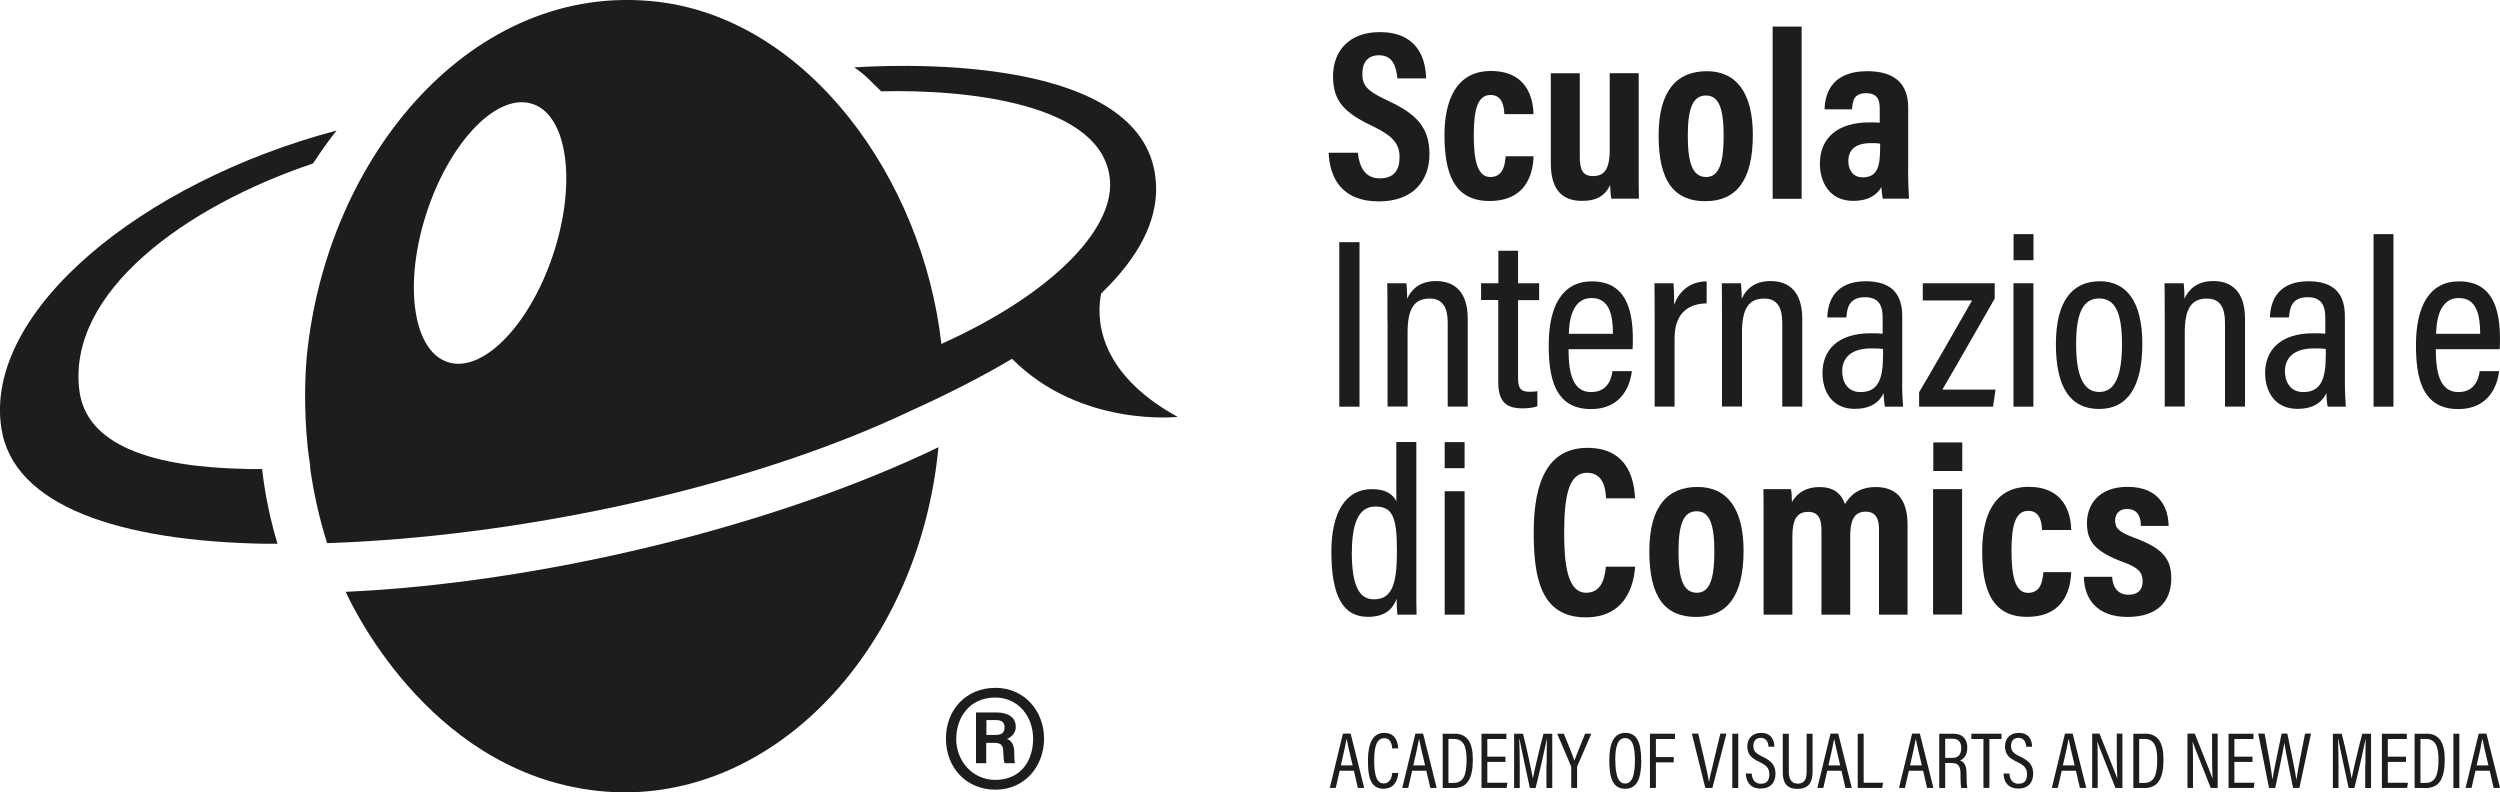 <svg xmlns="http://www.w3.org/2000/svg" id="Livello_2" data-name="Livello 2" viewBox="0 0 239.81 76"><defs><style>      .cls-1 {        fill: #1d1d1b;        stroke-width: 0px;      }    </style></defs><g id="Livello_1-2" data-name="Livello 1"><g><path class="cls-1" d="m100.15,70.85c0,2.68-1.87,4.9-4.66,4.9s-4.75-2.1-4.75-4.9,1.95-4.87,4.75-4.87,4.66,2.25,4.66,4.87m-8.43,0c0,2.16,1.57,3.96,3.76,3.96,2.36,0,3.62-1.75,3.62-3.94s-1.46-3.96-3.64-3.96c-2.48,0-3.73,1.95-3.73,3.94m1.89,2.36v-4.87h1.95c1.05,0,1.87.41,1.87,1.4,0,.61-.5,1.02-.85,1.14.35.12.7.47.7,1.28,0,.29,0,.67.06,1.05h-.99c-.09-.29-.12-.76-.12-1.02,0-.64-.15-.93-.85-.93h-.79v1.95h-.99Zm.99-2.71h.87c.5,0,.88-.14.88-.73,0-.41-.18-.7-.84-.7h-.9v1.43Z"></path><path class="cls-1" d="m130.25,14.66c.14,1.3.66,2.45,2.1,2.45s1.9-.87,1.9-2.04c0-1.29-.64-2.04-2.63-2.99-2.69-1.28-3.75-2.41-3.75-4.75,0-2.52,1.62-4.25,4.47-4.25,3.54,0,4.41,2.4,4.46,4.44h-2.76c-.09-.9-.32-2.22-1.75-2.22-1.11,0-1.61.72-1.61,1.79,0,1.13.5,1.66,2.35,2.52,2.82,1.3,4.09,2.57,4.09,5.2,0,2.47-1.53,4.51-4.85,4.51-3.62,0-4.72-2.32-4.82-4.67h2.8Z"></path><path class="cls-1" d="m147.11,14.99c-.05.97-.26,4.29-4.24,4.29-3.45,0-4.31-2.76-4.31-6.33,0-3.19,1.05-6.14,4.45-6.14,3.95,0,4.07,3.41,4.09,4.14h-2.8c-.02-.47-.07-1.84-1.31-1.84s-1.62,1.37-1.62,3.86.38,4.01,1.59,4.01c1.3,0,1.4-1.3,1.47-1.99h2.68Z"></path><path class="cls-1" d="m157.19,15.53c0,1.75,0,2.92.02,3.53h-2.65c-.07-.37-.09-.91-.11-1.31-.53,1.11-1.4,1.52-2.68,1.52-1.71,0-3.01-.84-3.01-3.61V7.03h2.78v8.01c0,1.19.25,1.85,1.26,1.85s1.61-.56,1.61-2.48v-7.39h2.78v8.5Z"></path><path class="cls-1" d="m168.14,12.95c0,4.37-1.6,6.35-4.56,6.35s-4.48-1.89-4.48-6.28,1.79-6.19,4.63-6.19,4.41,2.09,4.41,6.12m-6.24.05c0,2.58.43,3.98,1.76,3.98,1.25,0,1.68-1.38,1.68-3.95s-.44-3.87-1.7-3.87-1.74,1.25-1.74,3.83"></path><rect class="cls-1" x="170.04" y="2.55" width="2.78" height="16.52"></rect><path class="cls-1" d="m183.03,16.44c0,.59.05,2.08.09,2.62h-2.52c-.05-.24-.12-.77-.12-1.12-.46.77-1.25,1.33-2.71,1.33-2.31,0-3.2-1.84-3.2-3.57,0-2.46,1.69-3.96,4.75-3.96.4,0,.71,0,.99.03v-1.31c0-.7-.09-1.52-1.3-1.52s-1.29.76-1.36,1.55h-2.63c.05-1.77.88-3.66,4.1-3.66,2.58,0,3.92,1.17,3.92,3.47v6.15Zm-2.67-2.66c-.28-.05-.53-.05-.9-.05-1.58,0-2.16.73-2.16,1.72,0,.73.35,1.56,1.38,1.56,1.42,0,1.67-1.06,1.67-2.85v-.38Z"></path><rect class="cls-1" x="128.47" y="23.23" width="1.94" height="15.78"></rect><path class="cls-1" d="m133.09,30.84c0-2.42-.01-3.1-.02-3.67h1.84c.03.29.07.76.07,1.49.39-.87,1.18-1.7,2.77-1.7,1.76,0,3.04,1.02,3.04,3.61v8.43h-1.92v-8.04c0-1.39-.43-2.32-1.72-2.32-1.49,0-2.13.96-2.13,3.26v7.1h-1.92v-8.17Z"></path><path class="cls-1" d="m142.08,27.17h1.65v-3.12h1.89v3.12h2.02v1.62h-2.02v7.52c0,.79.17,1.27,1.05,1.27.28,0,.58-.01.8-.06v1.45c-.42.17-1.05.2-1.45.2-1.49,0-2.3-.59-2.3-2.51v-7.88h-1.65v-1.62Z"></path><path class="cls-1" d="m150.46,33.49c0,2.16.35,4.12,2.16,4.12s1.99-1.64,2.05-2.01h1.86c-.03.32-.35,3.64-3.92,3.64s-4.05-3.2-4.05-6.15c0-3.75,1.31-6.1,4.14-6.1,3.17,0,3.93,2.56,3.93,5.55,0,.26-.01.69-.03.96h-6.12Zm4.26-1.47c0-1.86-.37-3.43-2.05-3.43-2.05,0-2.15,2.61-2.18,3.43h4.23Z"></path><path class="cls-1" d="m158.72,31.2c0-1.9,0-3.18-.02-4.03h1.83c.02.29.06.83.06,2.08.49-1.41,1.62-2.25,3.12-2.26v2.11c-2.02.04-3.08,1.19-3.08,3.37v6.53h-1.91v-7.81Z"></path><path class="cls-1" d="m165.18,30.84c0-2.42-.01-3.1-.02-3.67h1.84c.03.29.07.76.07,1.49.39-.87,1.18-1.7,2.77-1.7,1.76,0,3.04,1.02,3.04,3.61v8.43h-1.92v-8.04c0-1.39-.43-2.32-1.73-2.32-1.49,0-2.13.96-2.13,3.26v7.1h-1.92v-8.17Z"></path><path class="cls-1" d="m182.46,36.82c0,.71.06,1.78.09,2.19h-1.74c-.06-.26-.12-.87-.12-1.3-.44.92-1.31,1.51-2.77,1.51-2.27,0-3.1-1.78-3.1-3.44,0-2.22,1.5-3.81,4.59-3.81.52,0,.85,0,1.18.04v-1.52c0-.88-.16-1.98-1.68-1.98-1.62,0-1.73,1.14-1.8,1.94h-1.83c.05-1.7.86-3.47,3.7-3.47,2.35,0,3.49,1.12,3.49,3.32v6.53Zm-1.83-3.34c-.29-.05-.6-.06-1.12-.06-2,0-2.8.95-2.8,2.2,0,1.02.53,1.99,1.75,1.99,1.67,0,2.17-1.19,2.17-3.54v-.59Z"></path><path class="cls-1" d="m184.09,37.62c1.22-2.04,3.47-5.99,5.08-8.8h-4.73v-1.65h6.9v1.47c-1.14,1.99-3.54,6.21-5.02,8.73h5.1l-.24,1.64h-7.09v-1.39Z"></path><path class="cls-1" d="m193.14,27.17h1.91v11.84h-1.91v-11.84Zm.01-4.71h1.91v2.5h-1.91v-2.5Z"></path><path class="cls-1" d="m205.5,32.96c0,4.19-1.44,6.27-4.15,6.27s-4.14-2-4.14-6.22,1.63-6.03,4.22-6.03,4.07,2.01,4.07,5.98m-6.35.05c0,3.09.73,4.59,2.22,4.59s2.18-1.51,2.18-4.59-.69-4.38-2.19-4.38-2.21,1.31-2.21,4.38"></path><path class="cls-1" d="m207.65,30.84c0-2.42-.01-3.1-.02-3.67h1.84c.03.29.07.76.07,1.49.39-.87,1.18-1.7,2.77-1.7,1.76,0,3.04,1.02,3.04,3.61v8.43h-1.92v-8.04c0-1.39-.43-2.32-1.73-2.32-1.49,0-2.13.96-2.13,3.26v7.1h-1.92v-8.17Z"></path><path class="cls-1" d="m224.93,36.82c0,.71.06,1.78.09,2.19h-1.74c-.06-.26-.12-.87-.12-1.3-.44.92-1.31,1.51-2.77,1.51-2.27,0-3.11-1.78-3.11-3.44,0-2.22,1.5-3.81,4.59-3.81.53,0,.85,0,1.18.04v-1.52c0-.88-.16-1.98-1.68-1.98-1.62,0-1.73,1.14-1.8,1.94h-1.83c.05-1.7.86-3.47,3.7-3.47,2.35,0,3.49,1.12,3.49,3.32v6.53Zm-1.83-3.34c-.29-.05-.6-.06-1.12-.06-2,0-2.8.95-2.8,2.2,0,1.02.53,1.99,1.75,1.99,1.67,0,2.17-1.19,2.17-3.54v-.59Z"></path><rect class="cls-1" x="227.68" y="22.46" width="1.91" height="16.55"></rect><path class="cls-1" d="m233.65,33.49c0,2.16.36,4.12,2.16,4.12s1.99-1.64,2.05-2.01h1.86c-.03.32-.35,3.64-3.92,3.64s-4.05-3.2-4.05-6.15c0-3.75,1.31-6.1,4.13-6.1,3.17,0,3.93,2.56,3.93,5.55,0,.26-.01.69-.03.96h-6.12Zm4.26-1.47c0-1.86-.37-3.43-2.05-3.43-2.05,0-2.15,2.61-2.18,3.43h4.23Z"></path><path class="cls-1" d="m135.86,42.41v13.46c0,1.2,0,2.39.02,3.09h-1.84c-.03-.3-.07-1.05-.07-1.53-.36.99-1.11,1.74-2.75,1.74-2.47,0-3.51-2.12-3.51-6.25,0-3.75,1.35-6,3.89-6,1.48,0,2.09.62,2.34,1.17v-5.69h1.91Zm-6.19,10.53c0,3.28.72,4.55,2.12,4.55,1.75,0,2.21-1.48,2.21-4.62,0-3.31-.43-4.28-2.08-4.28-1.35,0-2.24,1.16-2.24,4.35"></path><path class="cls-1" d="m138.58,47.12h1.91v11.84h-1.91v-11.84Zm0-4.71h1.91v2.5h-1.91v-2.5Z"></path><path class="cls-1" d="m156.85,54.37c-.07.8-.37,4.85-4.74,4.85s-4.99-3.93-4.99-8.16c0-5.09,1.49-8.1,5.16-8.1,4.17,0,4.5,3.58,4.56,4.84h-2.78c-.04-.53-.08-2.45-1.82-2.45s-2.2,2.16-2.2,5.76c0,2.97.3,5.75,2.12,5.75,1.68,0,1.81-1.9,1.88-2.5h2.81Z"></path><path class="cls-1" d="m167.25,52.83c0,4.37-1.6,6.35-4.56,6.35s-4.48-1.89-4.48-6.28,1.79-6.19,4.63-6.19,4.41,2.09,4.41,6.12m-6.24.05c0,2.58.43,3.98,1.76,3.98,1.25,0,1.68-1.38,1.68-3.95s-.44-3.87-1.7-3.87-1.74,1.25-1.74,3.83"></path><path class="cls-1" d="m169.17,50.53c0-2.38,0-3.09-.02-3.61h2.65c.05.23.09.84.09,1.23.54-.93,1.43-1.43,2.65-1.43,1.31,0,2.07.59,2.44,1.63.49-.84,1.34-1.63,2.95-1.63,1.71,0,3.05.87,3.05,3.61v8.63h-2.74v-8.22c0-.96-.31-1.66-1.27-1.66-1.13,0-1.49.85-1.49,2.34v7.54h-2.76v-8.17c0-1.1-.37-1.69-1.27-1.69-1.11,0-1.52.77-1.52,2.39v7.47h-2.76v-8.43Z"></path><path class="cls-1" d="m185.43,46.92h2.78v12.03h-2.78v-12.03Zm.02-4.48h2.78v2.74h-2.78v-2.74Z"></path><path class="cls-1" d="m198.68,54.88c-.05.97-.26,4.29-4.24,4.29-3.45,0-4.3-2.76-4.3-6.33,0-3.19,1.05-6.14,4.45-6.14,3.95,0,4.07,3.41,4.09,4.14h-2.8c-.02-.47-.07-1.84-1.31-1.84s-1.62,1.37-1.62,3.86.38,4.01,1.59,4.01c1.3,0,1.4-1.3,1.47-1.99h2.68Z"></path><path class="cls-1" d="m202.61,55.31c.01.82.42,1.74,1.56,1.74.92,0,1.36-.49,1.36-1.27,0-.85-.38-1.32-1.8-1.84-2.84-1.04-3.54-2.04-3.54-3.78,0-1.64,1.03-3.46,3.9-3.46,3.16,0,3.92,2.17,3.93,3.75h-2.66c0-.43-.05-1.63-1.33-1.63-.74,0-1.14.47-1.14,1.13,0,.76.44,1.11,1.88,1.65,2.54.94,3.51,1.91,3.51,3.86,0,2.37-1.48,3.72-4.21,3.72-2.88,0-4.16-1.71-4.17-3.85h2.72Z"></path><path class="cls-1" d="m56.58,75.77c16.65,2.32,31.53-12.87,33.44-32.87-16.06,7.73-38.44,13.04-56.86,13.87.4.86,7.64,16.81,23.42,19"></path><path class="cls-1" d="m23.56,44.98c-8.91-.17-15.29-2.24-15.95-7.54-1.17-9.45,10.21-17.66,22.42-21.76.71-1.09,1.46-2.16,2.26-3.16C13.57,17.48-1.53,29.87.12,41.02c1.12,7.59,11.47,10.89,25.28,11.14.4,0,.81,0,1.22,0-.65-2.16-1.18-4.56-1.48-7.17-.53,0-1.06.01-1.59,0"></path><path class="cls-1" d="m105.62,28.16c3.79-3.64,5.28-7.01,5.28-10.02,0-12.3-21.88-12.12-28.95-11.68,1.25.88,1.44,1.23,2.58,2.3,8.02-.2,21.51,1.09,21.95,8.66.27,4.69-5.64,10.82-16.18,15.57C88.51,17.09,77.48,1.86,63.08.17,45.42-1.9,31.27,14.92,29.42,34.28c-.15,1.69-.29,4.78.09,8.59.07.63.16,1.26.26,1.89-.01,0-.03,0-.04,0,.32,2.3.84,4.79,1.65,7.34,17.72-.58,39.88-5.03,56.11-12.75,3.7-1.68,6.87-3.32,9.59-4.93,6.57,6.6,15.89,5.57,15.89,5.57-8.04-4.41-7.74-9.9-7.34-11.84m-52.61-3.62c-2.3,6.82-6.85,11.38-10.17,10.17-3.32-1.2-4.15-7.71-1.85-14.53,2.3-6.82,6.85-11.38,10.17-10.17,3.32,1.2,4.15,7.71,1.85,14.53"></path><path class="cls-1" d="m128.51,73.93l-.38,1.65h-.57l1.26-5.21h.74l1.3,5.21h-.61l-.38-1.65h-1.35Zm1.24-.51c-.3-1.28-.5-2.09-.57-2.51h-.02c-.07.45-.28,1.39-.54,2.51h1.12Z"></path><path class="cls-1" d="m134.13,74.14c-.02.3-.15,1.52-1.42,1.52-1.39,0-1.49-1.47-1.49-2.72,0-1.51.4-2.64,1.56-2.64,1.25,0,1.32,1.18,1.34,1.49h-.58c-.01-.18-.04-.98-.77-.98-.82,0-.95,1.12-.95,2.13,0,1.1.12,2.21.91,2.21.69,0,.8-.75.82-1.01h.58Z"></path><path class="cls-1" d="m135.46,73.93l-.38,1.65h-.57s1.26-5.21,1.26-5.21h.74l1.3,5.21h-.61l-.38-1.65h-1.35Zm1.24-.51c-.3-1.28-.5-2.09-.57-2.51h-.02c-.07.45-.28,1.39-.54,2.51h1.12Z"></path><path class="cls-1" d="m138.38,70.38h1.16c1.2,0,1.74.84,1.74,2.47,0,1.77-.49,2.74-1.82,2.74h-1.07v-5.21Zm.57,4.72h.48c.95,0,1.25-.76,1.25-2.23,0-1.38-.35-1.99-1.25-1.99h-.49v4.23Z"></path><polygon class="cls-1" points="144.41 73.09 142.67 73.09 142.67 75.08 144.6 75.08 144.52 75.58 142.11 75.58 142.11 70.38 144.5 70.38 144.5 70.89 142.67 70.89 142.67 72.58 144.41 72.58 144.41 73.09"></polygon><path class="cls-1" d="m148.36,73.37c0-.97.02-1.95.03-2.49h-.01c-.19.9-.66,3.07-1.08,4.71h-.55c-.31-1.43-.81-3.76-1-4.72h-.02c.03.6.05,1.75.05,2.64v2.08h-.54v-5.21h.85c.42,1.64.83,3.62.95,4.3h0c.1-.56.6-2.73,1.02-4.3h.84v5.21h-.56v-2.22Z"></path><path class="cls-1" d="m150.72,75.58v-1.98c0-.05-.01-.1-.03-.13l-1.32-3.09h.64c.36.88.86,2.1,1.01,2.58.18-.5.69-1.74,1.03-2.58h.6l-1.34,3.09s-.03.07-.03.13v1.98h-.57Z"></path><path class="cls-1" d="m157.44,72.93c0,1.78-.42,2.73-1.55,2.73s-1.52-.92-1.52-2.72.52-2.64,1.54-2.64c1.08,0,1.52.87,1.52,2.63m-2.48,0c0,1.48.3,2.23.94,2.23s.94-.73.94-2.22-.3-2.14-.95-2.14-.94.71-.94,2.13"></path><polygon class="cls-1" points="158.27 70.38 160.67 70.38 160.67 70.89 158.84 70.89 158.84 72.62 160.55 72.62 160.55 73.13 158.84 73.13 158.84 75.58 158.27 75.58 158.27 70.38"></polygon><path class="cls-1" d="m163.58,75.58l-1.29-5.21h.61l.58,2.47c.17.73.37,1.64.44,2.13h.02c.07-.45.32-1.4.49-2.13l.59-2.47h.59l-1.35,5.21h-.69Z"></path><rect class="cls-1" x="166.17" y="70.38" width=".57" height="5.21"></rect><path class="cls-1" d="m168.03,74.22c.04.53.3.96.87.96s.82-.3.82-.9c0-.55-.22-.84-.93-1.18-.82-.39-1.18-.75-1.18-1.51,0-.72.46-1.29,1.31-1.29,1.01,0,1.28.72,1.29,1.33h-.56c-.03-.25-.1-.85-.75-.85-.5,0-.71.34-.71.76,0,.5.22.73.88,1.04.91.43,1.24.87,1.24,1.64,0,.82-.46,1.42-1.42,1.42-1.04,0-1.39-.68-1.43-1.44h.57Z"></path><path class="cls-1" d="m171.59,70.38v3.65c0,.57.17,1.14.85,1.14s.86-.47.86-1.14v-3.65h.57v3.66c0,.95-.34,1.63-1.44,1.63s-1.42-.64-1.42-1.6v-3.69h.58Z"></path><path class="cls-1" d="m175.28,73.93l-.38,1.65h-.57s1.26-5.21,1.26-5.21h.74l1.3,5.21h-.61l-.38-1.65h-1.35Zm1.24-.51c-.3-1.28-.5-2.09-.57-2.51h-.02c-.07.45-.28,1.39-.54,2.51h1.12Z"></path><polygon class="cls-1" points="178.2 70.38 178.77 70.38 178.77 75.08 180.63 75.08 180.55 75.58 178.2 75.58 178.2 70.38"></polygon><path class="cls-1" d="m183.11,73.93l-.38,1.65h-.57s1.26-5.21,1.26-5.21h.74l1.3,5.21h-.61l-.38-1.65h-1.35Zm1.24-.51c-.3-1.28-.5-2.09-.57-2.51h-.02c-.07.45-.28,1.39-.54,2.51h1.12Z"></path><path class="cls-1" d="m186.59,73.19v2.4h-.57v-5.21h1.36c.87,0,1.33.5,1.33,1.34,0,.78-.38,1.11-.7,1.22.48.17.63.6.63,1.33v.21c0,.48.02.83.07,1.11h-.57c-.07-.24-.08-.7-.08-1.12v-.18c0-.74-.15-1.1-.85-1.1h-.63Zm0-.49h.67c.63,0,.87-.36.87-.96,0-.52-.24-.88-.82-.88h-.72v1.84Z"></path><polygon class="cls-1" points="190.26 70.89 189.1 70.89 189.1 70.38 191.99 70.38 191.99 70.89 190.83 70.89 190.83 75.58 190.26 75.58 190.26 70.89"></polygon><path class="cls-1" d="m192.75,74.22c.04.53.3.96.87.96s.82-.3.82-.9c0-.55-.22-.84-.93-1.18-.82-.39-1.18-.75-1.18-1.51,0-.72.46-1.29,1.31-1.29,1.01,0,1.28.72,1.29,1.33h-.56c-.03-.25-.1-.85-.75-.85-.5,0-.71.34-.71.76,0,.5.22.73.88,1.04.91.43,1.24.87,1.24,1.64,0,.82-.46,1.42-1.42,1.42-1.04,0-1.39-.68-1.43-1.44h.57Z"></path><path class="cls-1" d="m197.77,73.93l-.38,1.65h-.57l1.26-5.21h.74l1.3,5.21h-.61l-.38-1.65h-1.35Zm1.24-.51c-.3-1.28-.5-2.09-.57-2.51h-.02c-.07.45-.28,1.39-.54,2.51h1.12Z"></path><path class="cls-1" d="m200.69,75.58v-5.21h.7c1.44,3.6,1.64,4.1,1.71,4.32h0c-.04-.7-.05-1.48-.05-2.33v-1.99h.54v5.21h-.67c-1.5-3.79-1.68-4.26-1.74-4.47h0c.04.65.04,1.5.04,2.44v2.03h-.53Z"></path><path class="cls-1" d="m204.63,70.38h1.16c1.2,0,1.74.84,1.74,2.47,0,1.77-.49,2.74-1.82,2.74h-1.07v-5.21Zm.57,4.72h.48c.95,0,1.25-.76,1.25-2.23,0-1.38-.35-1.99-1.25-1.99h-.48v4.23Z"></path><path class="cls-1" d="m209.83,75.58v-5.21h.7c1.44,3.6,1.64,4.1,1.71,4.32h0c-.04-.7-.05-1.48-.05-2.33v-1.99h.54v5.21h-.67c-1.5-3.79-1.68-4.26-1.74-4.47h0c.04.65.04,1.5.04,2.44v2.03h-.53Z"></path><polygon class="cls-1" points="216.07 73.09 214.33 73.09 214.33 75.08 216.26 75.08 216.19 75.58 213.77 75.58 213.77 70.38 216.16 70.38 216.16 70.89 214.33 70.89 214.33 72.58 216.07 72.58 216.07 73.09"></polygon><path class="cls-1" d="m217.65,75.58l-1.03-5.21h.61c.35,1.85.68,3.7.75,4.42h0c.09-.72.64-3.18.88-4.42h.55c.24,1.19.78,3.71.86,4.39h.02c.11-.91.6-3.21.82-4.39h.57l-1.11,5.21h-.61c-.23-1.19-.73-3.54-.83-4.31h-.01c-.12.84-.62,3.14-.87,4.31h-.6Z"></path><path class="cls-1" d="m226.9,73.37c0-.97.02-1.95.03-2.49h-.01c-.19.9-.66,3.07-1.08,4.71h-.55c-.31-1.43-.81-3.76-1-4.72h-.02c.03.6.05,1.75.05,2.64v2.08h-.54v-5.21h.85c.42,1.64.83,3.62.95,4.3h0c.1-.56.6-2.73,1.02-4.3h.84v5.21h-.56v-2.22Z"></path><polygon class="cls-1" points="230.79 73.09 229.05 73.09 229.05 75.08 230.98 75.08 230.9 75.58 228.48 75.58 228.48 70.38 230.87 70.38 230.87 70.89 229.05 70.89 229.05 72.58 230.79 72.58 230.79 73.09"></polygon><path class="cls-1" d="m231.61,70.38h1.16c1.2,0,1.74.84,1.74,2.47,0,1.77-.49,2.74-1.82,2.74h-1.07v-5.21Zm.57,4.72h.48c.95,0,1.25-.76,1.25-2.23,0-1.38-.35-1.99-1.25-1.99h-.48v4.23Z"></path><rect class="cls-1" x="235.34" y="70.38" width=".57" height="5.21"></rect><path class="cls-1" d="m237.46,73.93l-.38,1.65h-.57s1.26-5.21,1.26-5.21h.74l1.3,5.21h-.61l-.38-1.65h-1.35Zm1.24-.51c-.3-1.28-.5-2.09-.57-2.51h-.02c-.07.45-.28,1.39-.54,2.51h1.12Z"></path></g></g></svg>